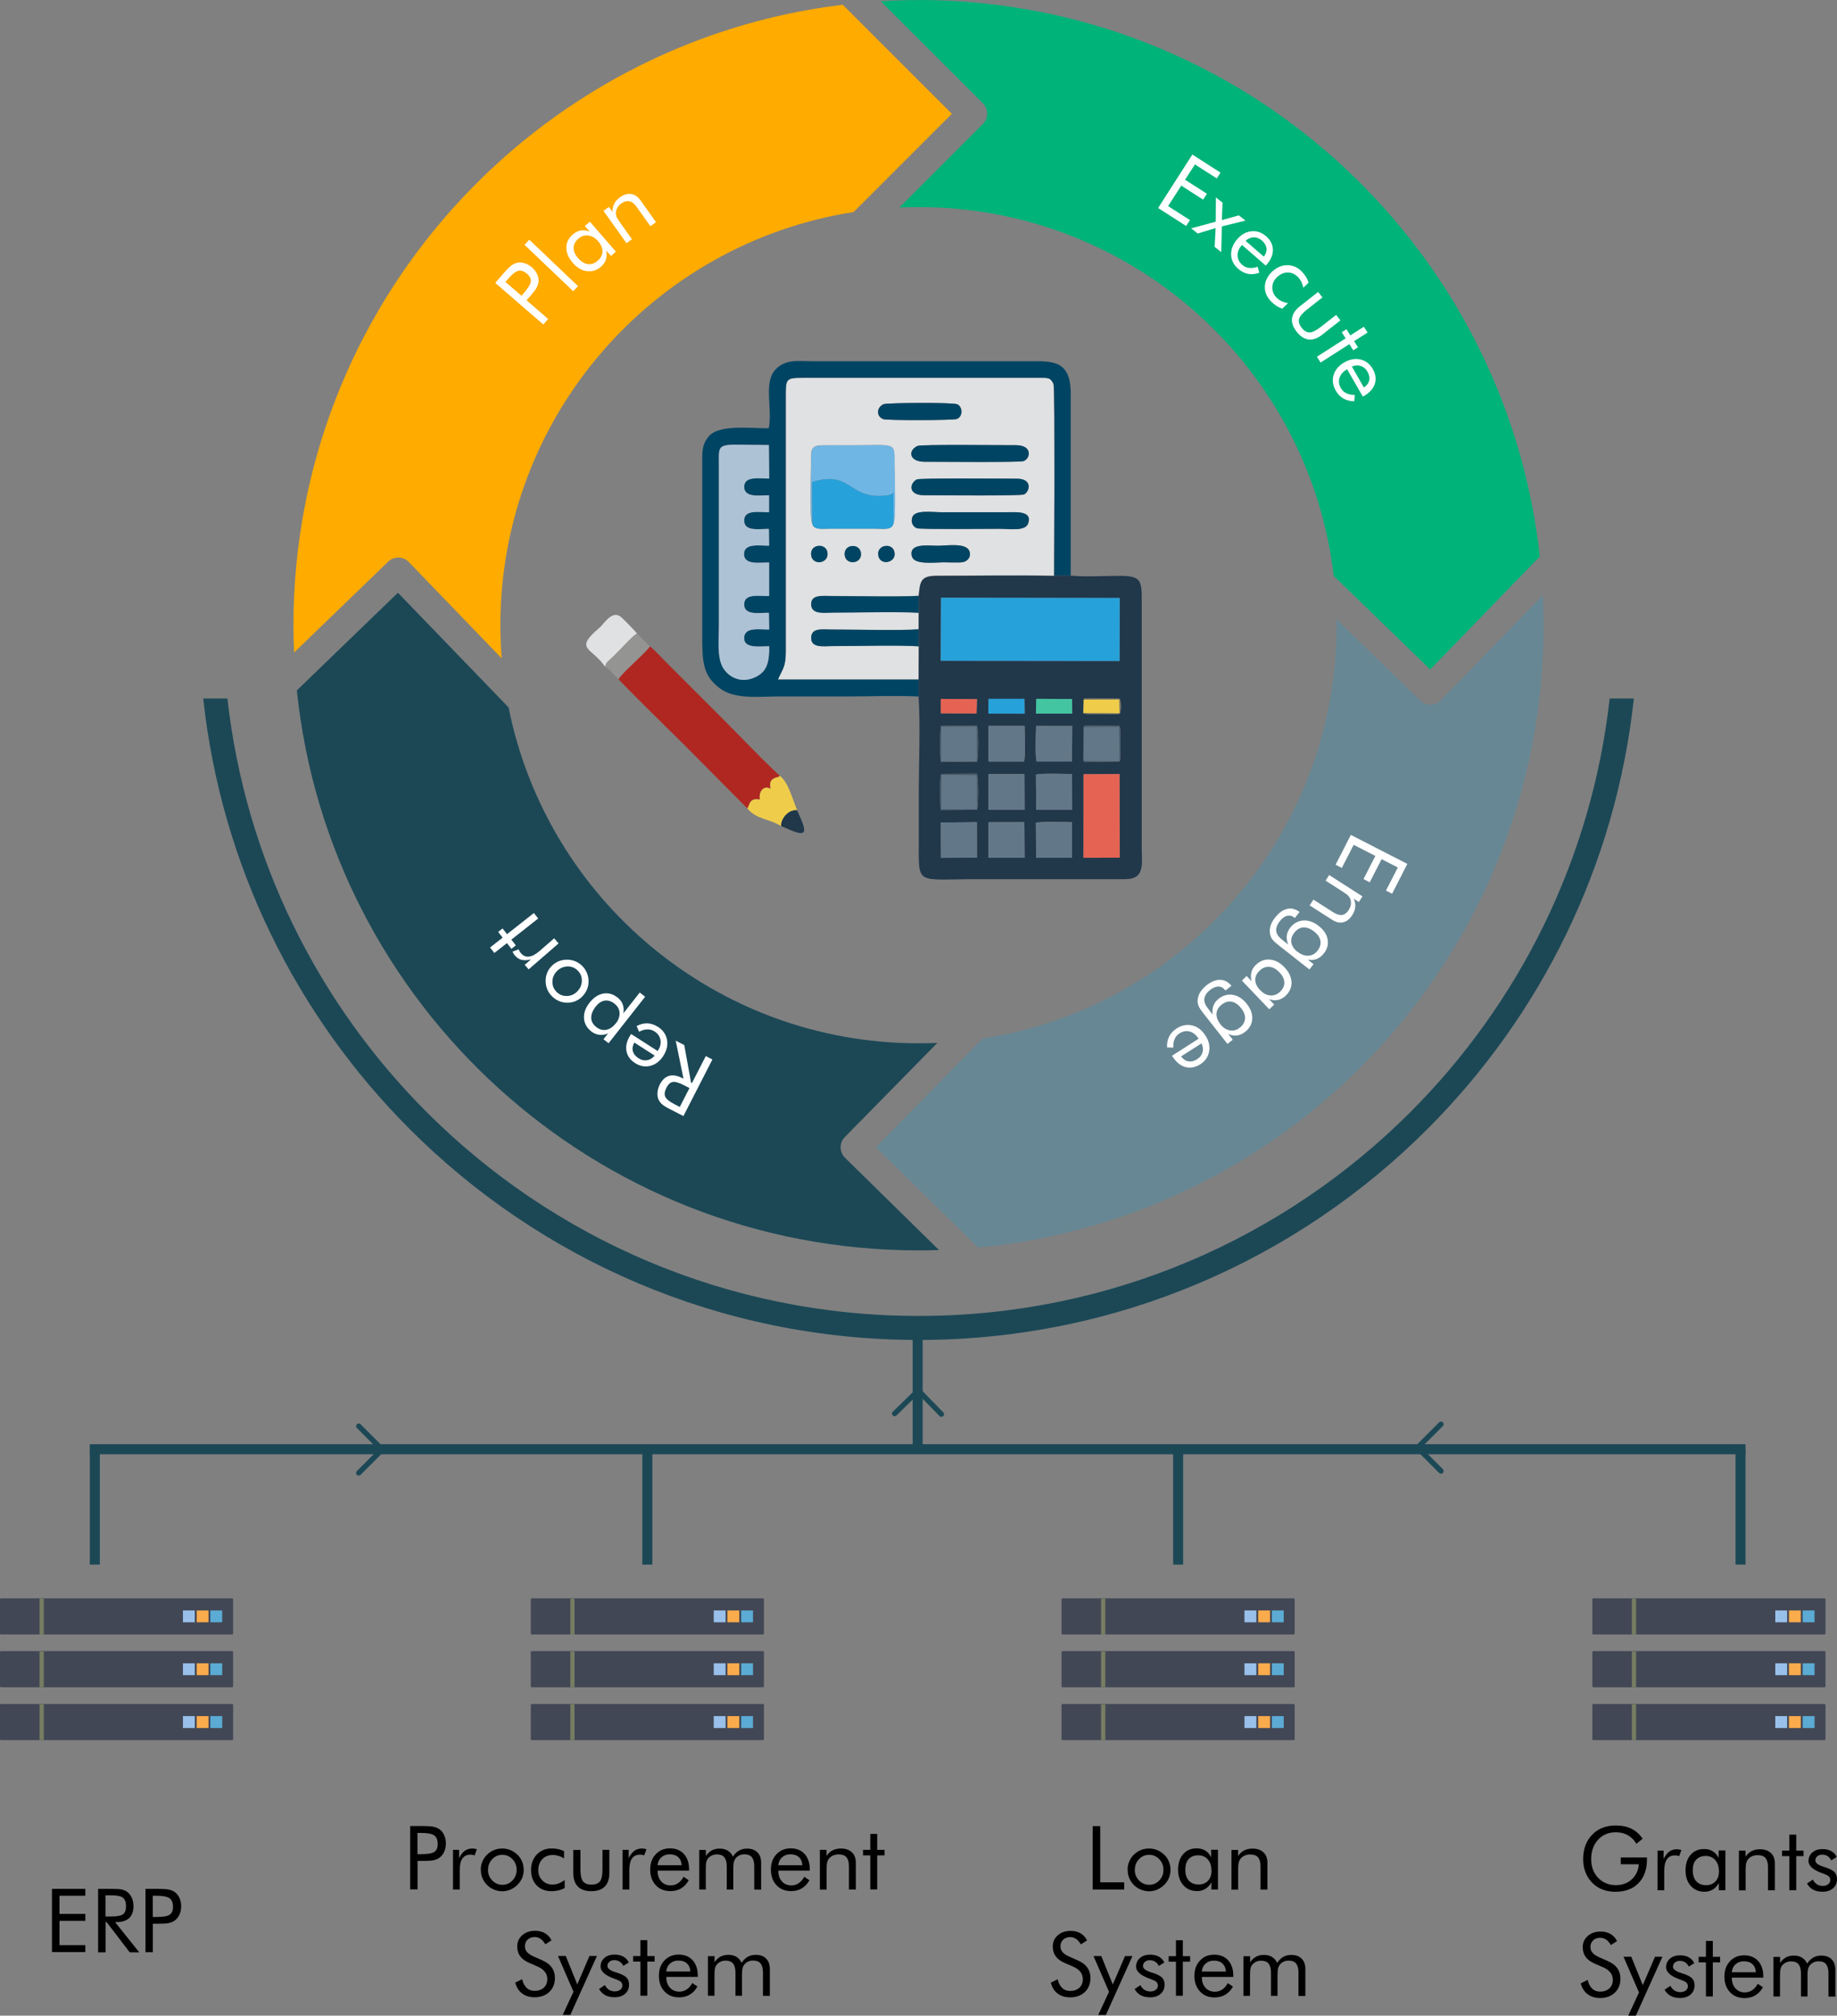 <?xml version="1.0" encoding="UTF-8"?>
<!DOCTYPE svg PUBLIC "-//W3C//DTD SVG 1.1//EN" "http://www.w3.org/Graphics/SVG/1.1/DTD/svg11.dtd">
<!-- Creator: CorelDRAW X6 -->
<svg xmlns="http://www.w3.org/2000/svg" xml:space="preserve" width="21.727in" height="23.835in" version="1.1" style="shape-rendering:geometricPrecision; text-rendering:geometricPrecision; image-rendering:optimizeQuality; fill-rule:evenodd; clip-rule:evenodd"
viewBox="0 0 22173 24324"
 xmlns:xlink="http://www.w3.org/1999/xlink">
 <rect x="0" y="0" width="22173" height="24324" fill="#808080" stroke="none"/>
 <defs>
  <style type="text/css">
   <![CDATA[
    .fil2 {fill:#004463}
    .fil17 {fill:#00B379}
    .fil14 {fill:#1C4856}
    .fil1 {fill:#21374A}
    .fil3 {fill:#27A1D9}
    .fil20 {fill:#424755}
    .fil12 {fill:#445A6C}
    .fil11 {fill:#44C5A2}
    .fil23 {fill:#5BABD4}
    .fil9 {fill:#627889}
    .fil15 {fill:#688794}
    .fil13 {fill:#706F60}
    .fil6 {fill:#70B6E4}
    .fil24 {fill:#767D62}
    .fil10 {fill:#949493}
    .fil21 {fill:#99C0EA}
    .fil4 {fill:#AEC2D6}
    .fil5 {fill:#B02721}
    .fil0 {fill:#E0E1E2}
    .fil7 {fill:#E56353}
    .fil8 {fill:#EFCD4A}
    .fil22 {fill:#FAAB4C}
    .fil16 {fill:#FFAB00}
    .fil25 {fill:black;fill-rule:nonzero}
    .fil19 {fill:#1C4856;fill-rule:nonzero}
    .fil18 {fill:white;fill-rule:nonzero}
   ]]>
  </style>
 </defs>
 <g id="Layer_x0020_1">
  <g id="_1056686400">
   <g>
    <path class="fil0" d="M11009 6719c-51,-171 198,-134 308,-134 115,0 350,-41 386,69 23,69 -28,120 -81,129 -50,9 -168,2 -225,2 -110,0 -357,34 -387,-67zm-404 0c-41,-140 157,-180 189,-65 37,133 -156,176 -189,65zm-408 -11c-26,-145 183,-161 195,-32 12,131 -175,145 -195,32zm-405 0c-27,-144 176,-161 195,-44 22,138 -173,163 -195,44zm993 -394c-20,87 -115,66 -219,66l-557 0c-84,0 -194,18 -205,-63 -36,-37 -14,-630 -14,-723 0,-144 -21,-221 138,-221 121,0 243,0 364,0 525,0 504,-43 503,221 0,98 21,687 -12,719zm1623 8c-35,91 -230,60 -341,60 -112,0 -950,8 -996,-6 -50,-15 -83,-74 -57,-139 35,-86 242,-55 348,-55l795 0c102,0 313,-21 251,140zm-1340 -536c42,-19 1022,-10 1204,-9 199,1 154,159 89,190 -43,20 -1020,10 -1203,10 -208,1 -175,-153 -90,-191zm6 -404c43,-21 1001,-8 1186,-9 208,-1 178,162 95,192 -47,17 -1011,8 -1198,8 -178,0 -205,-132 -83,-191zm-412 -504c34,-18 843,-24 893,1 62,31 72,140 -5,177 -35,17 -846,19 -890,2 -82,-32 -86,-133 1,-180zm426 3324l2 -403c-203,-17 -778,-3 -1046,-3 -101,0 -255,26 -253,-100 2,-123 129,-100 242,-100 255,0 876,14 1055,-3l1 -200c-254,-15 -738,-2 -1033,-2 -107,0 -257,26 -264,-94 -7,-127 136,-106 241,-106 306,0 787,13 1055,-2 17,-174 24,-243 217,-243 460,1 970,-10 1417,1 1,-124 12,-2243 -7,-2315 -36,-72 -55,-74 -149,-74l-2864 0c-221,0 -219,7 -219,227l0 3079c-1,190 -40,206 -95,335l1698 0z"/>
    <path class="fil1" d="M12504 9928c59,-16 357,-9 435,-6l1 429 -434 0 -3 -423zm-1149 -2l436 -5 1 428 -434 2 -3 -425zm1723 -583l435 -2 2 1009 -437 1 1 -1008zm-1148 579l434 -1 3 430 -437 0 1 -429zm574 -574c64,-19 354,-10 436,-6l1 429 -434 0 -3 -423zm-1146 -9l432 -3c24,57 21,375 3,437l-437 3c-12,-62 -14,-387 2,-437zm573 2l434 -1 2 431 -437 0 1 -430zm1150 -569c18,-21 -21,-11 43,-17l392 4c13,51 13,376 1,430l-393 6c-41,-3 -28,8 -45,-16l2 -408zm-567 418c-21,-63 -10,-346 -7,-431l436 1 -5 429 -423 0zm-582 -430l435 0c2,85 13,366 -7,431l-428 0 0 -430zm-574 -1l433 -2c22,55 21,378 2,436l-436 3c-13,-58 -14,-386 1,-436zm1723 -318c15,-16 -13,-11 42,-15 13,-1 43,1 58,1l334 4c21,47 18,132 3,181 -67,14 -153,6 -224,6 -46,0 -180,10 -218,-12l4 -165zm-1724 -7l436 3 -5 173 -431 -2 0 -174zm1151 0l433 1 1 177 -437 0 3 -178zm-576 0l434 0 2 179 -438 -1 2 -177zm-573 -1220l2156 3 -2 760 -2159 -2 4 -761zm-271 -22l1 203 -1 200 2 205 -2 403 0 204c22,364 2,794 2,1165 0,197 0,394 0,591 0,533 -40,446 727,446l1773 0c233,-3 191,-188 191,-389l0 -2954c0,-257 0,-318 -271,-317 -171,0 -425,15 -587,-3l-200 0c-2,-250 15,-2257 -7,-2310 19,72 7,2191 7,2315 -448,-11 -957,-1 -1417,-1 -194,0 -200,69 -217,243z"/>
    <path class="fil2" d="M9283 5977l0 203c-124,0 -296,-33 -300,96 -5,141 176,105 298,106l3 202c-115,1 -302,-34 -303,101 -1,137 191,101 303,102l0 405c-124,1 -296,-33 -301,96 -5,141 176,105 298,106l4 202c-115,1 -291,-33 -302,92 -13,145 191,109 303,110 0,200 -28,312 -180,378 -170,74 -312,-11 -377,-117 -76,-125 -51,-346 -51,-511l0 -1943c0,-287 -34,-237 603,-235l4 404c-113,1 -305,-36 -302,103 3,134 190,98 301,99zm1805 2428l0 -204 -1698 0c55,-129 94,-145 95,-335l0 -3079c0,-220 -2,-227 219,-227l2864 0c94,0 112,2 149,74 22,53 6,2061 7,2310l200 0 0 -2191c1,-409 -220,-394 -493,-394l-2636 0c-157,0 -268,-21 -383,56 -225,150 -80,483 -133,753 -234,1 -608,-49 -728,102 -80,100 -75,182 -75,335l0 2079c0,321 15,472 211,621 184,139 469,99 734,99 276,0 553,0 829,0 271,0 572,-12 839,1z"/>
    <polygon class="fil3" points="11355,7974 13513,7976 13515,7216 11359,7213 "/>
    <path class="fil4" d="M9283 5977c-110,-1 -298,34 -301,-99 -3,-139 189,-102 302,-103l-4 -404c-637,-3 -604,-52 -603,235l0 1943c0,165 -26,385 51,511 64,106 206,191 377,117 151,-66 180,-178 180,-378 -111,-1 -316,34 -303,-110 12,-125 187,-91 302,-92l-4 -202c-122,-1 -302,36 -298,-106 4,-129 176,-95 301,-96l0 -405c-112,-1 -303,35 -303,-102 1,-135 188,-100 303,-101l-3 -202c-122,-1 -303,35 -298,-106 4,-129 176,-95 300,-96l0 -203z"/>
    <path class="fil5" d="M7466 8198c253,262 517,517 778,776l776 781c16,-18 22,-61 44,-85 27,-30 56,-29 108,-23 -19,-106 59,-176 128,-128 -7,-63 -13,-102 50,-130 77,-35 -7,28 61,-28 -268,-250 -520,-523 -783,-782l-585 -585c-43,-43 -161,-171 -200,-194 -39,70 -350,331 -377,398z"/>
    <path class="fil6" d="M9805 6317l-2 -501c410,-124 428,112 712,162 49,9 244,18 268,-37l3 373c33,-33 12,-621 12,-719 0,-264 22,-221 -503,-221 -121,0 -243,-1 -364,0 -160,0 -138,77 -138,221 0,93 -22,686 14,723z"/>
    <path class="fil3" d="M9805 6317c10,81 120,63 205,63l557 0c104,0 199,21 219,-66l-3 -373c-24,55 -219,45 -268,37 -284,-50 -302,-285 -712,-162l2 501z"/>
    <polygon class="fil7" points="13078,10351 13515,10350 13513,9341 13079,9343 "/>
    <path class="fil2" d="M12408 6321c63,-161 -149,-140 -251,-140l-795 0c-106,0 -313,-31 -348,55 -26,65 6,124 57,139 47,14 884,6 996,6 111,0 306,31 341,-60z"/>
    <path class="fil2" d="M11068 5785c-86,38 -118,192 90,191 183,-1 1160,10 1203,-10 65,-31 110,-190 -89,-190 -182,0 -1162,-9 -1204,9z"/>
    <path class="fil2" d="M11074 5381c-122,59 -95,191 83,191 187,0 1151,9 1198,-8 83,-30 112,-193 -95,-192 -185,1 -1143,-11 -1186,9z"/>
    <path class="fil2" d="M11088 7394l-1 -203c-268,14 -749,2 -1055,2 -106,0 -248,-21 -241,106 7,120 157,94 264,94 295,0 779,-13 1033,2z"/>
    <path class="fil2" d="M11090 7799l-2 -205c-178,17 -799,3 -1055,3 -112,0 -240,-23 -242,100 -2,127 152,100 253,100 268,0 842,-14 1046,3z"/>
    <path class="fil0" d="M7306 8048c-1,-50 58,-88 87,-117 35,-35 61,-61 96,-96 42,-42 157,-170 200,-190 -23,-32 -182,-194 -204,-208 -107,-68 -196,94 -252,141 -299,252 -106,235 48,437l25 33z"/>
    <path class="fil2" d="M10662 4878c-87,47 -83,147 -1,180 44,17 854,15 890,-2 77,-36 67,-146 5,-177 -50,-25 -860,-19 -893,-1z"/>
    <path class="fil8" d="M9020 9755c111,136 259,121 408,214 -1,-103 100,-205 194,-190 -58,-142 -111,-349 -211,-417 -67,56 16,-7 -61,28 -62,28 -56,67 -50,130 -69,-48 -147,22 -128,128 -52,-6 -81,-6 -108,23 -21,23 -28,67 -44,85z"/>
    <path class="fil9" d="M11931 9190l428 0c20,-65 9,-345 7,-431l-435 0 0 430z"/>
    <path class="fil9" d="M12507 9771l434 0 -1 -429c-82,-4 -372,-12 -436,6l3 423z"/>
    <polygon class="fil9" points="11929,9771 12367,9771 12365,9341 11930,9342 "/>
    <path class="fil9" d="M12513 9191l423 0 5 -429 -436 -1c-3,85 -14,367 7,431z"/>
    <path class="fil9" d="M12506 10351l434 0 -1 -429c-78,-3 -376,-10 -435,6l3 423z"/>
    <polygon class="fil9" points="11929,10351 12367,10351 12364,9921 11930,9922 "/>
    <polygon class="fil9" points="11358,10352 11792,10350 11791,9921 11355,9926 "/>
    <polygon class="fil9" points="11359,9185 11791,9187 11788,8768 11362,8769 "/>
    <polygon class="fil9" points="13078,9181 13511,9187 13508,8770 13080,8773 "/>
    <polygon class="fil9" points="11359,9765 11791,9767 11788,9355 11365,9350 "/>
    <path class="fil2" d="M11009 6719c30,100 277,67 387,67 57,0 176,6 225,-2 53,-9 104,-61 81,-129 -36,-110 -271,-69 -386,-69 -110,0 -358,-38 -308,134z"/>
    <path class="fil10" d="M7306 8048c32,7 128,119 160,149 26,-67 338,-328 377,-398l-154 -154c-43,19 -158,147 -200,190 -35,35 -61,61 -96,96 -30,30 -89,67 -87,117z"/>
    <polygon class="fil3" points="11929,8611 12367,8612 12365,8433 11932,8433 "/>
    <polygon class="fil11" points="12504,8611 12941,8611 12940,8435 12507,8433 "/>
    <polygon class="fil7" points="11356,8608 11787,8610 11792,8437 11356,8434 "/>
    <polygon class="fil8" points="13076,8606 13515,8609 13511,8439 13080,8441 "/>
    <path class="fil1" d="M9428 9969c53,17 229,115 269,74 39,-40 -57,-213 -75,-264 -94,-15 -195,87 -194,190z"/>
    <path class="fil2" d="M9792 6708c22,119 217,94 195,-44 -19,-117 -222,-101 -195,44z"/>
    <path class="fil2" d="M10605 6719c32,111 226,68 189,-65 -32,-115 -230,-75 -189,65z"/>
    <path class="fil2" d="M10197 6708c20,112 207,99 195,-32 -12,-129 -221,-112 -195,32z"/>
    <path class="fil12" d="M11365 9350l424 5 3 412 -432 -2 5 -415zm-7 -11c-17,50 -15,375 -2,437l437 -3c18,-63 21,-381 -3,-437l-432 3z"/>
    <path class="fil12" d="M11362 8769l426 0 3 418 -432 -1 3 -417zm-5 -9c-15,50 -15,379 -1,436l436 -3c19,-58 20,-381 -2,-436l-433 2z"/>
    <path class="fil12" d="M13078 9181c16,24 3,12 45,16l393 -6c11,-54 12,-380 -1,-430l-392 -4c-64,6 -25,-4 -43,17l428 -3 3 416 -433 -5z"/>
    <path class="fil13" d="M13076 8606c38,22 172,12 218,12 70,0 156,8 224,-6 15,-49 18,-134 -3,-181l-334 -4c-15,0 -44,-2 -58,-1 -55,4 -27,-1 -42,15l431 -2 3 170 -439 -3z"/>
   </g>
   <g>
    <g>
     <path class="fil14" d="M11332 15085c-81,3 -163,4 -245,4 -3901,0 -7111,-2961 -7504,-6758l1220 -1178 1336 1384c461,2311 2502,4053 4949,4053 76,0 151,-2 226,-5l-1117 1137c-68,69 -67,181 2,249l0 0 0 0 1133 1112z"/>
     <path class="fil15" d="M18623 7184c6,120 9,240 9,361 0,3924 -2996,7148 -6826,7510l-1234 -1211 1288 -1312c2420,-372 4273,-2463 4273,-4988 0,-24 -1,-48 -1,-72l1011 982c70,68 182,66 249,-4l0 0 0 0 1229 -1268z"/>
     <path class="fil16" d="M10301 2559c-2414,377 -4261,2466 -4261,4986 0,135 5,268 16,400l-1122 -1163c-68,-70 -179,-72 -249,-4l0 0 0 0 -1135 1096c-5,-109 -8,-218 -8,-328 0,-3857 2895,-7038 6630,-7489l1317 1316 -1188 1188z"/>
     <path class="fil17" d="M11087 0c3886,0 7086,2938 7499,6715l-1323 1364 -1165 -1130c-295,-2506 -2426,-4450 -5011,-4450 -78,0 -155,2 -231,5l1008 -1008c69,-69 69,-181 0,-249l0 0 0 0 -1233 -1232c151,-9 303,-14 456,-14z"/>
    </g>
    <path class="fil18" d="M6356 3624l260 225 -58 67 -580 -502 105 -121c37,-43 66,-72 88,-88 22,-16 44,-27 67,-33 29,-7 60,-6 92,4 32,9 62,26 90,50 28,24 49,52 63,82 14,30 20,60 17,90 -2,24 -10,48 -22,72 -13,24 -38,57 -75,100l-17 19 -30 35zm-62 -54l30 -35c51,-59 79,-105 83,-137 4,-32 -11,-64 -46,-94 -37,-32 -72,-44 -105,-36 -33,8 -75,41 -125,99l-30 35 194 168zm625 -56l-588 -560 58 -61 588 560 -58 61zm301 -602c-35,-41 -75,-64 -119,-70 -44,-6 -84,7 -120,38 -37,32 -56,69 -57,110 -1,41 16,82 52,123 38,44 78,68 119,74 42,6 82,-8 120,-42 37,-32 56,-69 57,-110 1,-41 -17,-83 -52,-124zm-100 -237l314 362 -60 52 -57 -66c8,39 7,75 -3,108 -11,33 -30,62 -58,86 -52,45 -109,64 -172,55 -63,-8 -120,-42 -171,-101 -52,-60 -77,-120 -77,-182 0,-62 26,-115 78,-160 30,-26 62,-42 97,-48 34,-6 70,-1 107,14l-59 -68 62 -53zm442 260l-278 -391 66 -47 43 60c-1,-37 6,-70 21,-99 15,-29 38,-55 69,-77 46,-33 91,-46 134,-40 43,6 81,31 112,74l189 266 -68 48 -164 -230c-28,-40 -57,-63 -88,-70 -30,-7 -63,1 -98,26 -20,14 -36,31 -47,50 -11,19 -17,39 -19,60 -1,16 2,32 7,48 6,16 20,40 43,72l144 202 -66 47z"/>
    <path class="fil18" d="M13978 2511l414 -646 340 218 -45 70 -264 -169 -119 185 264 169 -46 71 -264 -169 -159 247 264 169 -46 71 -340 -218zm398 245l298 -81 2 -293 80 63 -8 211 205 -57 80 63 -285 70 -7 310 -80 -63 12 -227 -216 66 -80 -63zm879 341c25,-34 36,-67 32,-101 -4,-34 -23,-65 -56,-94 -30,-26 -63,-39 -99,-38 -36,1 -68,15 -98,42l221 191zm23 108l-287 -249 -5 6c-34,39 -50,80 -48,123 1,43 20,80 56,111 24,21 52,34 83,37 31,4 65,-1 103,-14l20 72c-46,17 -91,22 -134,14 -43,-8 -82,-28 -120,-60 -55,-48 -84,-105 -86,-170 -2,-66 22,-129 73,-188 49,-57 106,-89 171,-96 65,-7 124,13 177,59 54,46 81,100 83,162 1,61 -23,122 -75,181l-11 12zm269 453l-69 66c-24,-7 -48,-18 -71,-33 -23,-15 -46,-34 -68,-57 -51,-54 -75,-113 -72,-178 3,-65 32,-124 87,-177 56,-53 117,-79 185,-79 68,0 127,27 177,80 18,19 34,40 48,62 14,22 24,45 31,69l-64 61c-5,-25 -12,-47 -22,-68 -10,-21 -23,-40 -39,-57 -37,-39 -79,-59 -126,-59 -47,0 -90,19 -131,57 -36,34 -54,74 -56,121 -1,47 15,88 49,123 17,18 37,32 60,44 23,11 50,20 82,26zm414 -68l-186 146c-54,43 -86,80 -95,113 -9,33 2,69 32,107 30,38 62,57 96,56 34,-1 78,-23 133,-66l186 -146 52 66 -220 173c-57,45 -111,64 -163,58 -52,-6 -100,-37 -145,-94 -44,-56 -63,-110 -56,-162 7,-52 38,-100 95,-145l220 -173 53 67zm281 493l-47 -74 57 -36 47 74 163 -104 45 70 -163 104 47 74 -57 36 -47 -74 -347 222 -45 -70 347 -222zm221 593c35,-24 56,-52 64,-85 7,-33 0,-69 -22,-107 -20,-35 -47,-57 -81,-68 -34,-11 -69,-9 -106,8l145 253zm-14 109l-189 -329 -6 4c-44,26 -73,59 -86,100 -13,41 -7,82 16,123 16,28 38,49 66,62 28,14 62,21 102,21l-5 75c-49,1 -93,-10 -131,-31 -38,-21 -69,-54 -93,-96 -36,-63 -45,-126 -26,-189 19,-63 63,-114 131,-153 65,-37 130,-49 193,-34 64,15 113,53 148,114 35,61 44,121 25,180 -19,58 -62,107 -130,146l-14 8z"/>
    <path class="fil18" d="M16304 10075l683 350 -184 360 -74 -38 143 -279 -196 -100 -143 279 -75 -39 143 -279 -262 -134 -143 279 -75 -39 184 -360zm-263 483l404 259 -43 68 -62 -40c15,34 21,67 18,100 -3,32 -15,65 -35,97 -31,48 -67,77 -109,87 -42,11 -86,1 -131,-27l-275 -176 45 -70 238 152c41,26 77,37 108,33 31,-5 58,-25 81,-61 13,-21 22,-42 25,-64 3,-22 2,-42 -5,-63 -5,-15 -13,-29 -24,-41 -11,-12 -33,-29 -67,-51l-209 -134 44 -69zm-377 929c42,33 85,48 129,46 44,-3 81,-23 110,-61 30,-39 42,-78 35,-119 -7,-40 -32,-77 -75,-111 -46,-36 -89,-52 -131,-50 -42,2 -79,24 -110,64 -30,38 -42,78 -35,119 7,41 32,78 75,112zm141 212l-370 -291c-41,-32 -68,-58 -81,-77 -13,-19 -21,-40 -25,-64 -5,-32 -2,-65 8,-98 10,-33 29,-66 55,-98 45,-57 93,-91 144,-103 51,-12 101,1 150,37l-57 73 -5 -4c-28,-22 -58,-30 -89,-22 -31,7 -60,29 -88,65 -20,26 -33,51 -40,76 -6,25 -4,49 5,71 5,13 12,26 23,38 10,12 27,27 50,46l30 23 34 26c-15,-36 -21,-71 -17,-106 4,-35 18,-67 41,-96 43,-54 95,-83 158,-87 63,-4 125,18 185,65 62,48 98,103 109,163 11,60 -5,118 -47,171 -25,31 -53,53 -86,66 -33,12 -68,15 -107,7l70 55 -50 64zm-595 249c37,39 78,61 122,64 44,4 83,-11 118,-44 36,-34 53,-71 52,-112 -1,-41 -20,-81 -58,-121 -40,-42 -81,-65 -123,-68 -42,-4 -81,12 -118,47 -35,34 -53,71 -52,112 1,41 20,82 58,121zm111 232l-331 -347 57 -55 60 63c-10,-38 -11,-75 -2,-109 9,-34 27,-64 54,-89 50,-47 106,-69 169,-63 63,5 122,36 175,92 54,57 83,117 86,179 3,62 -21,116 -70,164 -29,28 -60,45 -94,52 -34,7 -70,4 -107,-9l62 65 -59 56zm-592 179c33,42 72,67 115,75 43,8 84,-3 121,-33 39,-30 59,-66 63,-107 3,-41 -12,-83 -46,-126 -36,-46 -74,-72 -115,-80 -41,-8 -82,4 -122,36 -38,30 -59,66 -62,107 -3,41 13,84 47,127zm87 239l-291 -370c-32,-41 -52,-72 -60,-94 -8,-22 -11,-44 -9,-68 3,-33 13,-64 31,-93 18,-29 44,-57 76,-83 57,-45 112,-67 164,-66 53,1 98,25 137,72l-73 57 -4 -5c-22,-28 -49,-43 -81,-43 -32,0 -65,14 -101,42 -26,20 -45,42 -56,65 -12,23 -16,46 -12,70 2,14 6,28 13,42 7,14 20,33 38,56l23 30 26 34c-6,-38 -3,-74 9,-107 12,-33 33,-61 63,-84 54,-43 112,-58 174,-47 62,11 117,47 165,107 48,62 71,123 67,184 -4,61 -33,113 -86,155 -31,25 -64,39 -99,44 -35,4 -70,-2 -105,-19l55 70 -64 50zm-559 151c25,34 54,54 88,59 34,6 69,-3 106,-27 34,-22 55,-50 64,-84 10,-34 5,-70 -13,-106l-246 157zm-110 -9l320 -205 -4 -6c-28,-43 -62,-70 -104,-81 -42,-11 -82,-3 -122,22 -27,17 -47,40 -59,69 -13,28 -18,63 -16,103l-75 -2c-3,-49 5,-93 25,-132 20,-39 50,-71 92,-98 61,-39 124,-51 188,-35 64,16 117,57 159,123 41,63 55,127 43,192 -12,64 -47,115 -106,153 -60,38 -119,49 -179,34 -59,-16 -110,-57 -153,-123l-9 -14z"/>
    <path class="fil18" d="M8599 12785l-350 683 -160 -82c-46,-23 -78,-43 -96,-59 -19,-16 -33,-35 -43,-55 -12,-26 -17,-55 -14,-88 2,-32 12,-65 28,-97 29,-56 66,-91 112,-104 46,-13 99,-4 160,27l14 7 -94 -459 103 53 82 453 11 6 167 -326 79 41zm-394 573l117 -228 -62 -32c-63,-33 -110,-46 -140,-41 -30,5 -55,28 -76,69 -22,44 -27,80 -14,109 13,29 51,59 113,91l62 32zm-549 -777c-20,37 -26,72 -17,105 9,33 32,61 69,85 34,22 68,29 103,23 35,-6 65,-24 91,-56l-246 -157zm-38 -103l320 205 4 -6c28,-43 38,-86 30,-128 -8,-42 -31,-76 -71,-102 -27,-17 -56,-26 -87,-25 -31,0 -64,10 -100,29l-30 -69c44,-23 87,-34 130,-33 43,2 86,16 127,42 61,39 98,92 110,156 12,65 -3,130 -45,196 -41,63 -93,103 -156,119 -63,16 -125,5 -184,-33 -60,-38 -95,-88 -105,-148 -10,-61 6,-124 48,-190l9 -14zm-185 -128c33,-42 48,-85 45,-129 -3,-44 -24,-81 -63,-111 -38,-29 -76,-41 -116,-35 -40,6 -76,30 -109,72 -36,46 -54,91 -54,135 1,43 21,80 59,110 39,31 80,43 122,35 42,-7 80,-33 115,-77zm354 -322l-441 561 -62 -48 56 -71c-36,16 -72,22 -107,17 -35,-4 -68,-18 -97,-41 -54,-43 -83,-96 -87,-159 -4,-63 18,-125 66,-186 49,-62 104,-99 165,-111 61,-11 119,4 173,47 31,24 53,53 64,85 12,32 14,68 7,107l198 -252 64 50zm-816 -68c35,-37 52,-79 52,-128 0,-49 -18,-90 -53,-123 -35,-33 -76,-49 -125,-46 -48,2 -90,22 -125,58 -35,37 -52,79 -52,128 0,49 17,89 52,123 35,33 77,49 126,47 49,-2 90,-22 125,-58zm63 60c-24,25 -52,45 -83,59 -31,14 -64,21 -99,21 -35,1 -68,-5 -100,-18 -32,-13 -60,-31 -86,-56 -25,-24 -45,-52 -58,-82 -14,-31 -21,-64 -22,-100 -1,-35 4,-67 16,-99 12,-32 30,-60 54,-85 24,-25 52,-45 82,-58 31,-13 63,-20 98,-21 36,-1 70,5 102,17 32,12 60,30 85,54 26,24 45,52 59,84 14,31 21,64 22,99 1,35 -5,69 -17,100 -12,31 -30,59 -54,85zm-291 -636l-362 314 -48 -55 76 -65c-46,11 -84,12 -113,5 -30,-7 -56,-24 -80,-51 -6,-7 -12,-15 -17,-23 -5,-8 -9,-16 -13,-25l74 -28c4,9 8,18 12,25 4,7 9,14 14,20 28,33 61,47 99,43 38,-4 80,-27 128,-68l176 -153 53 62zm-571 -45l54 69 -53 42 -54 -69 -152 119 -52 -66 152 -119 -54 -69 53 -42 54 69 324 -255 52 66 -324 255z"/>
   </g>
   <path class="fil19" d="M19721 8429c-218,2021 -1130,3835 -2493,5197 -1572,1572 -3743,2544 -6141,2544 -2398,0 -4570,-972 -6141,-2544 -1363,-1363 -2275,-3176 -2493,-5197l292 0c217,1941 1096,3682 2406,4992 1519,1519 3618,2459 5936,2459 2318,0 4417,-940 5936,-2459 1310,-1310 2189,-3051 2406,-4992l292 0z"/>
   <path class="fil20" d="M12 19288l2790 0c7,0 12,5 12,12l0 412c0,7 -5,12 -12,12l-2790 0c-7,0 -12,-5 -12,-12l0 -412c0,-7 5,-12 12,-12z"/>
   <polygon class="fil21" points="2208,19434 2351,19434 2351,19577 2208,19577 "/>
   <polygon class="fil22" points="2374,19434 2517,19434 2517,19577 2374,19577 "/>
   <polygon class="fil23" points="2539,19434 2682,19434 2682,19577 2539,19577 "/>
   <polygon class="fil24" points="477,19292 529,19292 529,19724 477,19724 "/>
   <path class="fil20" d="M12 19925l2790 0c7,0 12,5 12,12l0 412c0,7 -5,12 -12,12l-2790 0c-7,0 -12,-5 -12,-12l0 -412c0,-7 5,-12 12,-12z"/>
   <polygon class="fil21" points="2208,20072 2351,20072 2351,20215 2208,20215 "/>
   <polygon class="fil22" points="2374,20072 2517,20072 2517,20215 2374,20215 "/>
   <polygon class="fil23" points="2539,20072 2682,20072 2682,20215 2539,20215 "/>
   <polygon class="fil24" points="477,19930 529,19930 529,20361 477,20361 "/>
   <path class="fil20" d="M12 20563l2790 0c7,0 12,5 12,12l0 412c0,7 -5,12 -12,12l-2790 0c-7,0 -12,-5 -12,-12l0 -412c0,-7 5,-12 12,-12z"/>
   <polygon class="fil21" points="2208,20709 2351,20709 2351,20853 2208,20853 "/>
   <polygon class="fil22" points="2374,20709 2517,20709 2517,20853 2374,20853 "/>
   <polygon class="fil23" points="2539,20709 2682,20709 2682,20853 2539,20853 "/>
   <polygon class="fil24" points="477,20567 529,20567 529,20999 477,20999 "/>
   <path class="fil20" d="M6419 19288l2790 0c7,0 12,5 12,12l0 412c0,7 -5,12 -12,12l-2790 0c-7,0 -12,-5 -12,-12l0 -412c0,-7 5,-12 12,-12z"/>
   <polygon class="fil21" points="8615,19434 8758,19434 8758,19577 8615,19577 "/>
   <polygon class="fil22" points="8780,19434 8923,19434 8923,19577 8780,19577 "/>
   <polygon class="fil23" points="8946,19434 9089,19434 9089,19577 8946,19577 "/>
   <polygon class="fil24" points="6884,19292 6935,19292 6935,19724 6884,19724 "/>
   <path class="fil20" d="M6419 19925l2790 0c7,0 12,5 12,12l0 412c0,7 -5,12 -12,12l-2790 0c-7,0 -12,-5 -12,-12l0 -412c0,-7 5,-12 12,-12z"/>
   <polygon class="fil21" points="8615,20072 8758,20072 8758,20215 8615,20215 "/>
   <polygon class="fil22" points="8780,20072 8923,20072 8923,20215 8780,20215 "/>
   <polygon class="fil23" points="8946,20072 9089,20072 9089,20215 8946,20215 "/>
   <polygon class="fil24" points="6884,19930 6935,19930 6935,20361 6884,20361 "/>
   <path class="fil20" d="M6419 20563l2790 0c7,0 12,5 12,12l0 412c0,7 -5,12 -12,12l-2790 0c-7,0 -12,-5 -12,-12l0 -412c0,-7 5,-12 12,-12z"/>
   <polygon class="fil21" points="8615,20709 8758,20709 8758,20853 8615,20853 "/>
   <polygon class="fil22" points="8780,20709 8923,20709 8923,20853 8780,20853 "/>
   <polygon class="fil23" points="8946,20709 9089,20709 9089,20853 8946,20853 "/>
   <polygon class="fil24" points="6884,20567 6935,20567 6935,20999 6884,20999 "/>
   <path class="fil20" d="M12825 19288l2790 0c7,0 12,5 12,12l0 412c0,7 -5,12 -12,12l-2790 0c-7,0 -12,-5 -12,-12l0 -412c0,-7 5,-12 12,-12z"/>
   <polygon class="fil21" points="15021,19434 15164,19434 15164,19577 15021,19577 "/>
   <polygon class="fil22" points="15187,19434 15330,19434 15330,19577 15187,19577 "/>
   <polygon class="fil23" points="15352,19434 15495,19434 15495,19577 15352,19577 "/>
   <polygon class="fil24" points="13290,19292 13342,19292 13342,19724 13290,19724 "/>
   <path class="fil20" d="M12825 19925l2790 0c7,0 12,5 12,12l0 412c0,7 -5,12 -12,12l-2790 0c-7,0 -12,-5 -12,-12l0 -412c0,-7 5,-12 12,-12z"/>
   <polygon class="fil21" points="15021,20072 15164,20072 15164,20215 15021,20215 "/>
   <polygon class="fil22" points="15187,20072 15330,20072 15330,20215 15187,20215 "/>
   <polygon class="fil23" points="15352,20072 15495,20072 15495,20215 15352,20215 "/>
   <polygon class="fil24" points="13290,19930 13342,19930 13342,20361 13290,20361 "/>
   <path class="fil20" d="M12825 20563l2790 0c7,0 12,5 12,12l0 412c0,7 -5,12 -12,12l-2790 0c-7,0 -12,-5 -12,-12l0 -412c0,-7 5,-12 12,-12z"/>
   <polygon class="fil21" points="15021,20709 15164,20709 15164,20853 15021,20853 "/>
   <polygon class="fil22" points="15187,20709 15330,20709 15330,20853 15187,20853 "/>
   <polygon class="fil23" points="15352,20709 15495,20709 15495,20853 15352,20853 "/>
   <polygon class="fil24" points="13290,20567 13342,20567 13342,20999 13290,20999 "/>
   <path class="fil20" d="M19232 19288l2790 0c7,0 12,5 12,12l0 412c0,7 -5,12 -12,12l-2790 0c-7,0 -12,-5 -12,-12l0 -412c0,-7 5,-12 12,-12z"/>
   <polygon class="fil21" points="21428,19434 21571,19434 21571,19577 21428,19577 "/>
   <polygon class="fil22" points="21593,19434 21736,19434 21736,19577 21593,19577 "/>
   <polygon class="fil23" points="21759,19434 21902,19434 21902,19577 21759,19577 "/>
   <polygon class="fil24" points="19697,19292 19748,19292 19748,19724 19697,19724 "/>
   <path class="fil20" d="M19232 19925l2790 0c7,0 12,5 12,12l0 412c0,7 -5,12 -12,12l-2790 0c-7,0 -12,-5 -12,-12l0 -412c0,-7 5,-12 12,-12z"/>
   <polygon class="fil21" points="21428,20072 21571,20072 21571,20215 21428,20215 "/>
   <polygon class="fil22" points="21593,20072 21736,20072 21736,20215 21593,20215 "/>
   <polygon class="fil23" points="21759,20072 21902,20072 21902,20215 21759,20215 "/>
   <polygon class="fil24" points="19697,19930 19748,19930 19748,20361 19697,20361 "/>
   <path class="fil20" d="M19232 20563l2790 0c7,0 12,5 12,12l0 412c0,7 -5,12 -12,12l-2790 0c-7,0 -12,-5 -12,-12l0 -412c0,-7 5,-12 12,-12z"/>
   <polygon class="fil21" points="21428,20709 21571,20709 21571,20853 21428,20853 "/>
   <polygon class="fil22" points="21593,20709 21736,20709 21736,20853 21593,20853 "/>
   <polygon class="fil23" points="21759,20709 21902,20709 21902,20853 21759,20853 "/>
   <polygon class="fil24" points="19697,20567 19748,20567 19748,20999 19697,20999 "/>
   <path class="fil25" d="M627 23558l0 -764 403 0 0 83 -312 0 0 219 312 0 0 84 -312 0 0 293 312 0 0 84 -403 0zm557 0l0 -764 180 0c51,0 89,3 112,9 24,6 45,16 63,30 23,18 40,42 53,71 13,30 19,63 19,99 0,63 -17,110 -52,143 -35,33 -86,49 -154,49l-16 0 292 365 -115 0 -279 -365 -13 0 0 365 -89 0zm89 -687l0 256 69 0c71,0 119,-9 143,-27 24,-18 36,-50 36,-96 0,-49 -12,-83 -37,-103 -25,-20 -72,-29 -142,-29l-69 0zm572 344l0 343 -89 0 0 -764 160 0c56,0 97,3 124,9 27,6 50,16 69,29 24,17 43,41 57,71 14,30 21,64 21,101 0,37 -7,71 -21,101 -14,30 -33,54 -57,71 -19,14 -42,24 -69,30 -26,6 -68,9 -124,9l-25 0 -46 0zm0 -82l46 0c78,0 130,-9 157,-27 27,-18 40,-50 40,-96 0,-49 -14,-83 -42,-103 -28,-20 -80,-30 -156,-30l-46 0 0 256z"/>
   <path class="fil25" d="M5040 22457l0 343 -89 0 0 -764 160 0c56,0 97,3 124,9 27,6 50,16 69,29 24,17 43,41 57,71 14,30 21,64 21,101 0,37 -7,71 -21,101 -14,30 -33,54 -57,71 -19,14 -42,24 -69,30 -26,6 -68,9 -124,9l-25 0 -46 0zm0 -82l46 0c78,0 130,-9 157,-27 27,-18 40,-50 40,-96 0,-49 -14,-83 -42,-103 -28,-20 -80,-30 -156,-30l-46 0 0 256zm428 426l0 -478 73 0 0 100c22,-42 45,-71 70,-89 25,-18 55,-27 90,-27 10,0 19,1 28,2 9,2 18,4 27,7l-27 74c-9,-3 -18,-6 -27,-7 -8,-2 -16,-2 -24,-2 -43,0 -76,16 -97,47 -22,31 -32,78 -32,141l0 233 -81 0zm422 -237c0,50 17,93 51,128 34,35 75,53 123,53 48,0 88,-17 122,-53 33,-35 50,-78 50,-128 0,-50 -17,-93 -50,-128 -34,-35 -74,-53 -122,-53 -48,0 -89,17 -123,53 -34,35 -50,78 -50,128zm-87 0c0,-35 6,-68 19,-99 13,-31 32,-59 56,-83 25,-24 53,-43 84,-56 31,-13 65,-19 100,-19 35,0 68,6 99,19 31,13 59,32 85,56 25,24 43,51 56,83 13,31 19,64 19,99 0,35 -6,68 -19,99 -13,31 -32,58 -56,82 -25,25 -54,44 -85,58 -32,13 -64,20 -98,20 -35,0 -69,-7 -100,-20 -32,-13 -60,-32 -84,-56 -25,-25 -43,-53 -56,-84 -13,-31 -19,-63 -19,-99zm1013 124l0 95c-22,13 -46,22 -73,29 -27,6 -56,10 -87,10 -74,0 -133,-23 -178,-70 -45,-47 -68,-108 -68,-185 0,-77 23,-139 70,-188 47,-49 106,-73 179,-73 26,0 52,3 78,8 25,6 49,14 71,25l0 88c-21,-14 -42,-24 -65,-31 -22,-7 -45,-11 -68,-11 -54,0 -97,17 -129,50 -32,34 -49,78 -49,134 0,49 16,90 49,123 33,33 73,50 122,50 25,0 49,-4 73,-13 24,-9 48,-22 75,-41zm190 -365l0 235c0,69 10,117 30,144 20,27 55,41 103,41 48,0 82,-14 103,-40 20,-27 30,-75 30,-145l0 -235 83 0 0 279c0,72 -18,127 -55,164 -37,37 -91,56 -163,56 -71,0 -125,-19 -162,-56 -37,-37 -55,-92 -55,-163l0 -279 86 0zm509 478l0 -478 73 0 0 100c22,-42 45,-71 70,-89 25,-18 55,-27 90,-27 10,0 19,1 28,2 9,2 18,4 27,7l-27 74c-9,-3 -18,-6 -27,-7 -8,-2 -16,-2 -24,-2 -43,0 -76,16 -97,47 -22,31 -32,78 -32,141l0 233 -81 0zm713 -293c-3,-42 -17,-74 -42,-97 -25,-23 -60,-34 -104,-34 -40,0 -73,12 -99,36 -27,24 -42,56 -46,96l291 0zm88 66l-378 0 0 7c0,51 15,92 44,124 29,32 67,47 114,47 32,0 61,-9 87,-26 26,-17 49,-43 68,-78l62 42c-24,43 -55,76 -92,98 -37,22 -80,33 -130,33 -73,0 -132,-24 -176,-72 -45,-48 -67,-111 -67,-189 0,-75 22,-136 67,-184 45,-48 102,-71 172,-71 71,0 127,23 168,68 41,45 62,107 62,185l0 16zm788 227l0 -281c0,-48 -10,-84 -29,-108 -19,-24 -49,-35 -90,-35 -22,0 -42,4 -61,13 -19,9 -34,21 -47,38 -9,12 -16,27 -20,44 -4,17 -6,44 -6,83l0 247 -79 0 0 -281c0,-48 -10,-84 -29,-108 -19,-24 -49,-35 -90,-35 -22,0 -42,4 -61,13 -19,9 -35,21 -48,38 -9,12 -16,26 -19,42 -4,16 -6,44 -6,84l0 247 -79 0 0 -478 80 0 0 74c20,-31 43,-53 71,-68 27,-15 59,-22 95,-22 39,0 72,8 99,25 27,17 48,41 62,72 20,-33 45,-57 73,-73 28,-16 61,-24 97,-24 53,0 95,15 125,45 30,30 45,72 45,125l0 325 -81 0zm581 -293c-3,-42 -17,-74 -42,-97 -25,-23 -60,-34 -104,-34 -40,0 -73,12 -99,36 -27,24 -42,56 -46,96l291 0zm88 66l-378 0 0 7c0,51 15,92 44,124 29,32 67,47 114,47 32,0 61,-9 87,-26 26,-17 49,-43 68,-78l62 42c-24,43 -55,76 -92,98 -37,22 -80,33 -130,33 -73,0 -132,-24 -176,-72 -45,-48 -67,-111 -67,-189 0,-75 22,-136 67,-184 45,-48 102,-71 172,-71 71,0 127,23 168,68 41,45 62,107 62,185l0 16zm123 227l0 -478 80 0 0 74c20,-31 45,-53 74,-68 29,-15 62,-22 100,-22 56,0 100,15 132,45 32,30 48,72 48,125l0 325 -83 0 0 -281c0,-48 -10,-84 -30,-108 -20,-24 -52,-35 -94,-35 -24,0 -47,4 -67,13 -20,9 -37,21 -50,38 -10,12 -17,27 -22,43 -4,16 -7,44 -7,84l0 247 -81 0zm609 -411l-88 0 0 -67 88 0 0 -192 83 0 0 192 88 0 0 67 -88 0 0 411 -83 0 0 -411zm-3957 1268c50,21 87,49 112,84 25,35 38,77 38,125 0,70 -22,127 -67,170 -45,43 -104,65 -178,65 -60,0 -111,-15 -151,-46 -41,-31 -68,-74 -83,-131l83 -41c11,46 30,81 55,105 25,24 58,36 96,36 46,0 82,-13 111,-39 28,-26 42,-61 42,-103 0,-34 -10,-64 -30,-89 -20,-25 -49,-47 -89,-64l-93 -40c-51,-21 -89,-48 -114,-82 -25,-33 -37,-73 -37,-120 0,-54 20,-99 61,-135 40,-35 92,-53 155,-53 46,0 86,10 119,29 34,20 60,48 79,86l-75 48c-17,-30 -36,-51 -57,-66 -21,-14 -45,-22 -72,-22 -34,0 -62,11 -84,31 -22,21 -33,47 -33,80 0,27 8,51 25,70 17,20 43,37 78,53l109 48zm244 657l130 -280 -187 -431 94 0 139 343 147 -343 90 0 -321 711 -92 0zm439 -313l70 -47c13,25 30,44 50,57 20,13 44,19 71,19 27,0 48,-7 65,-20 17,-13 25,-31 25,-52 0,-17 -6,-30 -17,-42 -11,-11 -31,-21 -58,-31l-14 -5c-116,-40 -174,-90 -174,-150 0,-42 16,-77 47,-104 31,-27 72,-40 122,-40 42,0 77,8 107,25 30,17 51,40 64,70l-66 41c-10,-22 -24,-39 -43,-51 -19,-12 -41,-18 -66,-18 -24,0 -44,7 -59,20 -15,13 -23,30 -23,51 0,29 32,54 95,74 12,4 21,7 28,9 52,17 88,36 108,57 20,21 30,50 30,85 0,45 -16,82 -48,110 -32,28 -74,42 -126,42 -45,0 -82,-8 -114,-25 -31,-17 -56,-42 -75,-76zm499 -330l-88 0 0 -67 88 0 0 -192 83 0 0 192 88 0 0 67 -88 0 0 411 -83 0 0 -411zm603 118c-3,-42 -17,-74 -42,-97 -25,-23 -60,-34 -104,-34 -40,0 -73,12 -99,36 -27,24 -42,56 -46,96l291 0zm88 66l-378 0 0 7c0,51 15,92 44,124 29,32 67,47 114,47 32,0 61,-9 87,-26 26,-17 49,-43 68,-78l62 42c-24,43 -55,76 -92,98 -37,22 -80,33 -130,33 -73,0 -132,-24 -176,-72 -45,-48 -67,-111 -67,-189 0,-75 22,-136 67,-184 45,-48 102,-71 172,-71 71,0 127,23 168,68 41,45 62,107 62,185l0 16zm788 227l0 -281c0,-48 -10,-84 -29,-108 -19,-24 -49,-35 -90,-35 -22,0 -42,4 -61,13 -19,9 -34,21 -47,38 -9,12 -16,27 -20,44 -4,17 -6,44 -6,83l0 247 -79 0 0 -281c0,-48 -10,-84 -29,-108 -19,-24 -49,-35 -90,-35 -22,0 -42,4 -61,13 -19,9 -35,21 -48,38 -9,12 -16,26 -19,42 -4,16 -6,44 -6,84l0 247 -79 0 0 -478 80 0 0 74c20,-31 43,-53 71,-68 27,-15 59,-22 95,-22 39,0 72,8 99,25 27,17 48,41 62,72 20,-33 45,-57 73,-73 28,-16 61,-24 97,-24 53,0 95,15 125,45 30,30 45,72 45,125l0 325 -81 0z"/>
   <path class="fil25" d="M13189 22801l0 -764 91 0 0 678 289 0 0 87 -380 0zm508 -237c0,50 17,93 51,128 34,35 75,53 123,53 48,0 88,-17 122,-53 33,-35 50,-78 50,-128 0,-50 -17,-93 -50,-128 -34,-35 -74,-53 -122,-53 -48,0 -89,17 -123,53 -34,35 -50,78 -50,128zm-87 0c0,-35 6,-68 19,-99 13,-31 32,-59 56,-83 25,-24 53,-43 84,-56 31,-13 65,-19 100,-19 35,0 68,6 99,19 31,13 59,32 85,56 25,24 43,51 56,83 13,31 19,64 19,99 0,35 -6,68 -19,99 -13,31 -32,58 -56,82 -25,25 -54,44 -85,58 -32,13 -64,20 -98,20 -35,0 -69,-7 -100,-20 -32,-13 -60,-32 -84,-56 -25,-25 -43,-53 -56,-84 -13,-31 -19,-63 -19,-99zm1012 4c0,-54 -15,-97 -44,-130 -29,-33 -68,-49 -115,-49 -49,0 -87,15 -115,45 -28,30 -41,73 -41,127 0,58 14,102 42,133 28,31 67,47 118,47 49,0 87,-15 115,-46 28,-30 42,-73 42,-128zm79 -244l0 478 -79 0 0 -87c-19,35 -44,61 -73,79 -30,18 -63,27 -100,27 -68,0 -124,-24 -166,-71 -42,-47 -63,-110 -63,-187 0,-79 20,-141 61,-188 41,-47 95,-70 163,-70 40,0 75,9 104,27 29,18 53,45 71,80l0 -90 81 0zm163 478l0 -478 80 0 0 74c20,-31 45,-53 74,-68 29,-15 62,-22 100,-22 56,0 100,15 132,45 32,30 48,72 48,125l0 325 -83 0 0 -281c0,-48 -10,-84 -30,-108 -20,-24 -52,-35 -94,-35 -24,0 -47,4 -67,13 -20,9 -37,21 -50,38 -10,12 -17,27 -22,43 -4,16 -7,44 -7,84l0 247 -81 0zm-1852 857c50,21 87,49 112,84 25,35 38,77 38,125 0,70 -22,127 -67,170 -45,43 -104,65 -178,65 -60,0 -111,-15 -151,-46 -41,-31 -68,-74 -83,-131l83 -41c11,46 30,81 55,105 25,24 58,36 96,36 46,0 82,-13 111,-39 28,-26 42,-61 42,-103 0,-34 -10,-64 -30,-89 -20,-25 -49,-47 -89,-64l-93 -40c-51,-21 -89,-48 -114,-82 -25,-33 -37,-73 -37,-120 0,-54 20,-99 61,-135 40,-35 92,-53 155,-53 46,0 86,10 119,29 34,20 60,48 79,86l-75 48c-17,-30 -36,-51 -57,-66 -21,-14 -45,-22 -72,-22 -34,0 -62,11 -84,31 -22,21 -33,47 -33,80 0,27 8,51 25,70 17,20 43,37 78,53l109 48zm244 657l130 -280 -187 -431 94 0 139 343 147 -343 90 0 -321 711 -92 0zm439 -313l70 -47c13,25 30,44 50,57 20,13 44,19 71,19 27,0 48,-7 65,-20 17,-13 25,-31 25,-52 0,-17 -6,-30 -17,-42 -11,-11 -31,-21 -58,-31l-14 -5c-116,-40 -174,-90 -174,-150 0,-42 16,-77 47,-104 31,-27 72,-40 122,-40 42,0 77,8 107,25 30,17 51,40 64,70l-66 41c-10,-22 -24,-39 -43,-51 -19,-12 -41,-18 -66,-18 -24,0 -44,7 -59,20 -15,13 -23,30 -23,51 0,29 32,54 95,74 12,4 21,7 28,9 52,17 88,36 108,57 20,21 30,50 30,85 0,45 -16,82 -48,110 -32,28 -74,42 -126,42 -45,0 -82,-8 -114,-25 -31,-17 -56,-42 -75,-76zm499 -330l-88 0 0 -67 88 0 0 -192 83 0 0 192 88 0 0 67 -88 0 0 411 -83 0 0 -411zm603 118c-3,-42 -17,-74 -42,-97 -25,-23 -60,-34 -104,-34 -40,0 -73,12 -99,36 -27,24 -42,56 -46,96l291 0zm88 66l-378 0 0 7c0,51 15,92 44,124 29,32 67,47 114,47 32,0 61,-9 87,-26 26,-17 49,-43 68,-78l62 42c-24,43 -55,76 -92,98 -37,22 -80,33 -130,33 -73,0 -132,-24 -176,-72 -45,-48 -67,-111 -67,-189 0,-75 22,-136 67,-184 45,-48 102,-71 172,-71 71,0 127,23 168,68 41,45 62,107 62,185l0 16zm788 227l0 -281c0,-48 -10,-84 -29,-108 -19,-24 -49,-35 -90,-35 -22,0 -42,4 -61,13 -19,9 -34,21 -47,38 -9,12 -16,27 -20,44 -4,17 -6,44 -6,83l0 247 -79 0 0 -281c0,-48 -10,-84 -29,-108 -19,-24 -49,-35 -90,-35 -22,0 -42,4 -61,13 -19,9 -35,21 -48,38 -9,12 -16,26 -19,42 -4,16 -6,44 -6,84l0 247 -79 0 0 -478 80 0 0 74c20,-31 43,-53 71,-68 27,-15 59,-22 95,-22 39,0 72,8 99,25 27,17 48,41 62,72 20,-33 45,-57 73,-73 28,-16 61,-24 97,-24 53,0 95,15 125,45 30,30 45,72 45,125l0 325 -81 0z"/>
   <path class="fil25" d="M19564 22415l315 0 0 25c0,120 -34,215 -102,285 -68,70 -161,104 -279,104 -36,0 -70,-4 -103,-11 -33,-8 -63,-19 -90,-33 -63,-34 -111,-82 -145,-143 -34,-61 -51,-130 -51,-207 0,-64 10,-121 30,-172 20,-51 51,-97 92,-135 34,-33 74,-58 120,-74 46,-17 96,-25 151,-25 73,0 137,13 191,40 54,27 99,67 134,120l-76 61c-27,-46 -62,-81 -103,-104 -41,-23 -89,-35 -143,-35 -89,0 -161,30 -216,90 -55,60 -83,138 -83,235 0,91 28,166 84,225 56,58 128,88 215,88 77,0 140,-23 191,-70 51,-47 79,-107 85,-182l-218 0 0 -81zm443 395l0 -478 73 0 0 100c22,-42 45,-71 70,-89 25,-18 55,-27 90,-27 10,0 19,1 28,2 9,2 18,4 27,7l-27 74c-9,-3 -18,-6 -27,-7 -8,-2 -16,-2 -24,-2 -43,0 -76,16 -97,47 -22,31 -32,78 -32,141l0 233 -81 0zm740 -234c0,-54 -15,-97 -44,-130 -29,-33 -68,-49 -115,-49 -49,0 -87,15 -115,45 -28,30 -41,73 -41,127 0,58 14,102 42,133 28,31 67,47 118,47 49,0 87,-15 115,-46 28,-30 42,-73 42,-128zm79 -244l0 478 -79 0 0 -87c-19,35 -44,61 -73,79 -30,18 -63,27 -100,27 -68,0 -124,-24 -166,-71 -42,-47 -63,-110 -63,-187 0,-79 20,-141 61,-188 41,-47 95,-70 163,-70 40,0 75,9 104,27 29,18 53,45 71,80l0 -90 81 0zm163 478l0 -478 80 0 0 74c20,-31 45,-53 74,-68 29,-15 62,-22 100,-22 56,0 100,15 132,45 32,30 48,72 48,125l0 325 -83 0 0 -281c0,-48 -10,-84 -30,-108 -20,-24 -52,-35 -94,-35 -24,0 -47,4 -67,13 -20,9 -37,21 -50,38 -10,12 -17,27 -22,43 -4,16 -7,44 -7,84l0 247 -81 0zm609 -411l-88 0 0 -67 88 0 0 -192 83 0 0 192 88 0 0 67 -88 0 0 411 -83 0 0 -411zm213 330l70 -47c13,25 30,44 50,57 20,13 44,19 71,19 27,0 48,-7 65,-20 17,-13 25,-31 25,-52 0,-17 -6,-30 -17,-42 -11,-11 -31,-21 -58,-31l-14 -5c-116,-40 -174,-90 -174,-150 0,-42 16,-77 47,-104 31,-27 72,-40 122,-40 42,0 77,8 107,25 30,17 51,40 64,70l-66 41c-10,-22 -24,-39 -43,-51 -19,-12 -41,-18 -66,-18 -24,0 -44,7 -59,20 -15,13 -23,30 -23,51 0,29 32,54 95,74 12,4 21,7 28,9 52,17 88,36 108,57 20,21 30,50 30,85 0,45 -16,82 -48,110 -32,28 -74,42 -126,42 -45,0 -82,-8 -114,-25 -31,-17 -56,-42 -75,-76zm-2402 938c50,21 87,49 112,84 25,35 38,77 38,125 0,70 -22,127 -67,170 -45,43 -104,65 -178,65 -60,0 -111,-15 -151,-46 -41,-31 -68,-74 -83,-131l83 -41c11,46 30,81 55,105 25,24 58,36 96,36 46,0 82,-13 111,-39 28,-26 42,-61 42,-103 0,-34 -10,-64 -30,-89 -20,-25 -49,-47 -89,-64l-93 -40c-51,-21 -89,-48 -114,-82 -25,-33 -37,-73 -37,-120 0,-54 20,-99 61,-135 40,-35 92,-53 155,-53 46,0 86,10 119,29 34,20 60,48 79,86l-75 48c-17,-30 -36,-51 -57,-66 -21,-14 -45,-22 -72,-22 -34,0 -62,11 -84,31 -22,21 -33,47 -33,80 0,27 8,51 25,70 17,20 43,37 78,53l109 48zm244 657l130 -280 -187 -431 94 0 139 343 147 -343 90 0 -321 711 -92 0zm439 -313l70 -47c13,25 30,44 50,57 20,13 44,19 71,19 27,0 48,-7 65,-20 17,-13 25,-31 25,-52 0,-17 -6,-30 -17,-42 -11,-11 -31,-21 -58,-31l-14 -5c-116,-40 -174,-90 -174,-150 0,-42 16,-77 47,-104 31,-27 72,-40 122,-40 42,0 77,8 107,25 30,17 51,40 64,70l-66 41c-10,-22 -24,-39 -43,-51 -19,-12 -41,-18 -66,-18 -24,0 -44,7 -59,20 -15,13 -23,30 -23,51 0,29 32,54 95,74 12,4 21,7 28,9 52,17 88,36 108,57 20,21 30,50 30,85 0,45 -16,82 -48,110 -32,28 -74,42 -126,42 -45,0 -82,-8 -114,-25 -31,-17 -56,-42 -75,-76zm499 -330l-88 0 0 -67 88 0 0 -192 83 0 0 192 88 0 0 67 -88 0 0 411 -83 0 0 -411zm603 118c-3,-42 -17,-74 -42,-97 -25,-23 -60,-34 -104,-34 -40,0 -73,12 -99,36 -27,24 -42,56 -46,96l291 0zm88 66l-378 0 0 7c0,51 15,92 44,124 29,32 67,47 114,47 32,0 61,-9 87,-26 26,-17 49,-43 68,-78l62 42c-24,43 -55,76 -92,98 -37,22 -80,33 -130,33 -73,0 -132,-24 -176,-72 -45,-48 -67,-111 -67,-189 0,-75 22,-136 67,-184 45,-48 102,-71 172,-71 71,0 127,23 168,68 41,45 62,107 62,185l0 16zm788 227l0 -281c0,-48 -10,-84 -29,-108 -19,-24 -49,-35 -90,-35 -22,0 -42,4 -61,13 -19,9 -34,21 -47,38 -9,12 -16,27 -20,44 -4,17 -6,44 -6,83l0 247 -79 0 0 -281c0,-48 -10,-84 -29,-108 -19,-24 -49,-35 -90,-35 -22,0 -42,4 -61,13 -19,9 -35,21 -48,38 -9,12 -16,26 -19,42 -4,16 -6,44 -6,84l0 247 -79 0 0 -478 80 0 0 74c20,-31 43,-53 71,-68 27,-15 59,-22 95,-22 39,0 72,8 99,25 27,17 48,41 62,72 20,-33 45,-57 73,-73 28,-16 61,-24 97,-24 53,0 95,15 125,45 30,30 45,72 45,125l0 325 -81 0z"/>
   <polygon class="fil14" points="1084,17428 21069,17428 21069,17549 1084,17549 "/>
   <polygon class="fil14" points="1084,18881 1084,17511 1205,17511 1205,18881 "/>
   <polygon class="fil14" points="20948,18881 20948,17511 21069,17511 21069,18881 "/>
   <polygon class="fil14" points="14160,18881 14160,17511 14281,17511 14281,18881 "/>
   <polygon class="fil14" points="7753,18881 7753,17511 7874,17511 7874,18881 "/>
   <polygon class="fil14" points="11016,17511 11016,16141 11137,16141 11137,17511 "/>
   <path id="Expand_More" class="fil14" d="M4307 17752l260 -260 -260 -260c-12,-12 -12,-32 0,-45 12,-12 32,-12 45,0l283 283 0 0 0 0c12,12 12,32 0,45l-283 283c-12,12 -33,12 -45,0 -12,-12 -12,-32 0,-45z"/>
   <path id="Expand_More_0" class="fil14" d="M17416 17729l-260 -260 260 -260c12,-12 12,-32 0,-45 -12,-12 -32,-12 -45,0l-283 283 0 0 0 0c-12,12 -12,32 0,45l283 283c12,12 33,12 45,0 12,-12 12,-32 0,-45z"/>
   <path id="Expand_More_1" class="fil14" d="M10820 17082l263 -257 257 263c12,13 32,13 45,1 13,-12 13,-32 1,-45l-279 -286 0 0 0 0c-12,-13 -32,-13 -45,-1l-286 279c-13,12 -13,32 -1,45 12,12 32,13 45,0z"/>
  </g>
 </g>
</svg>
